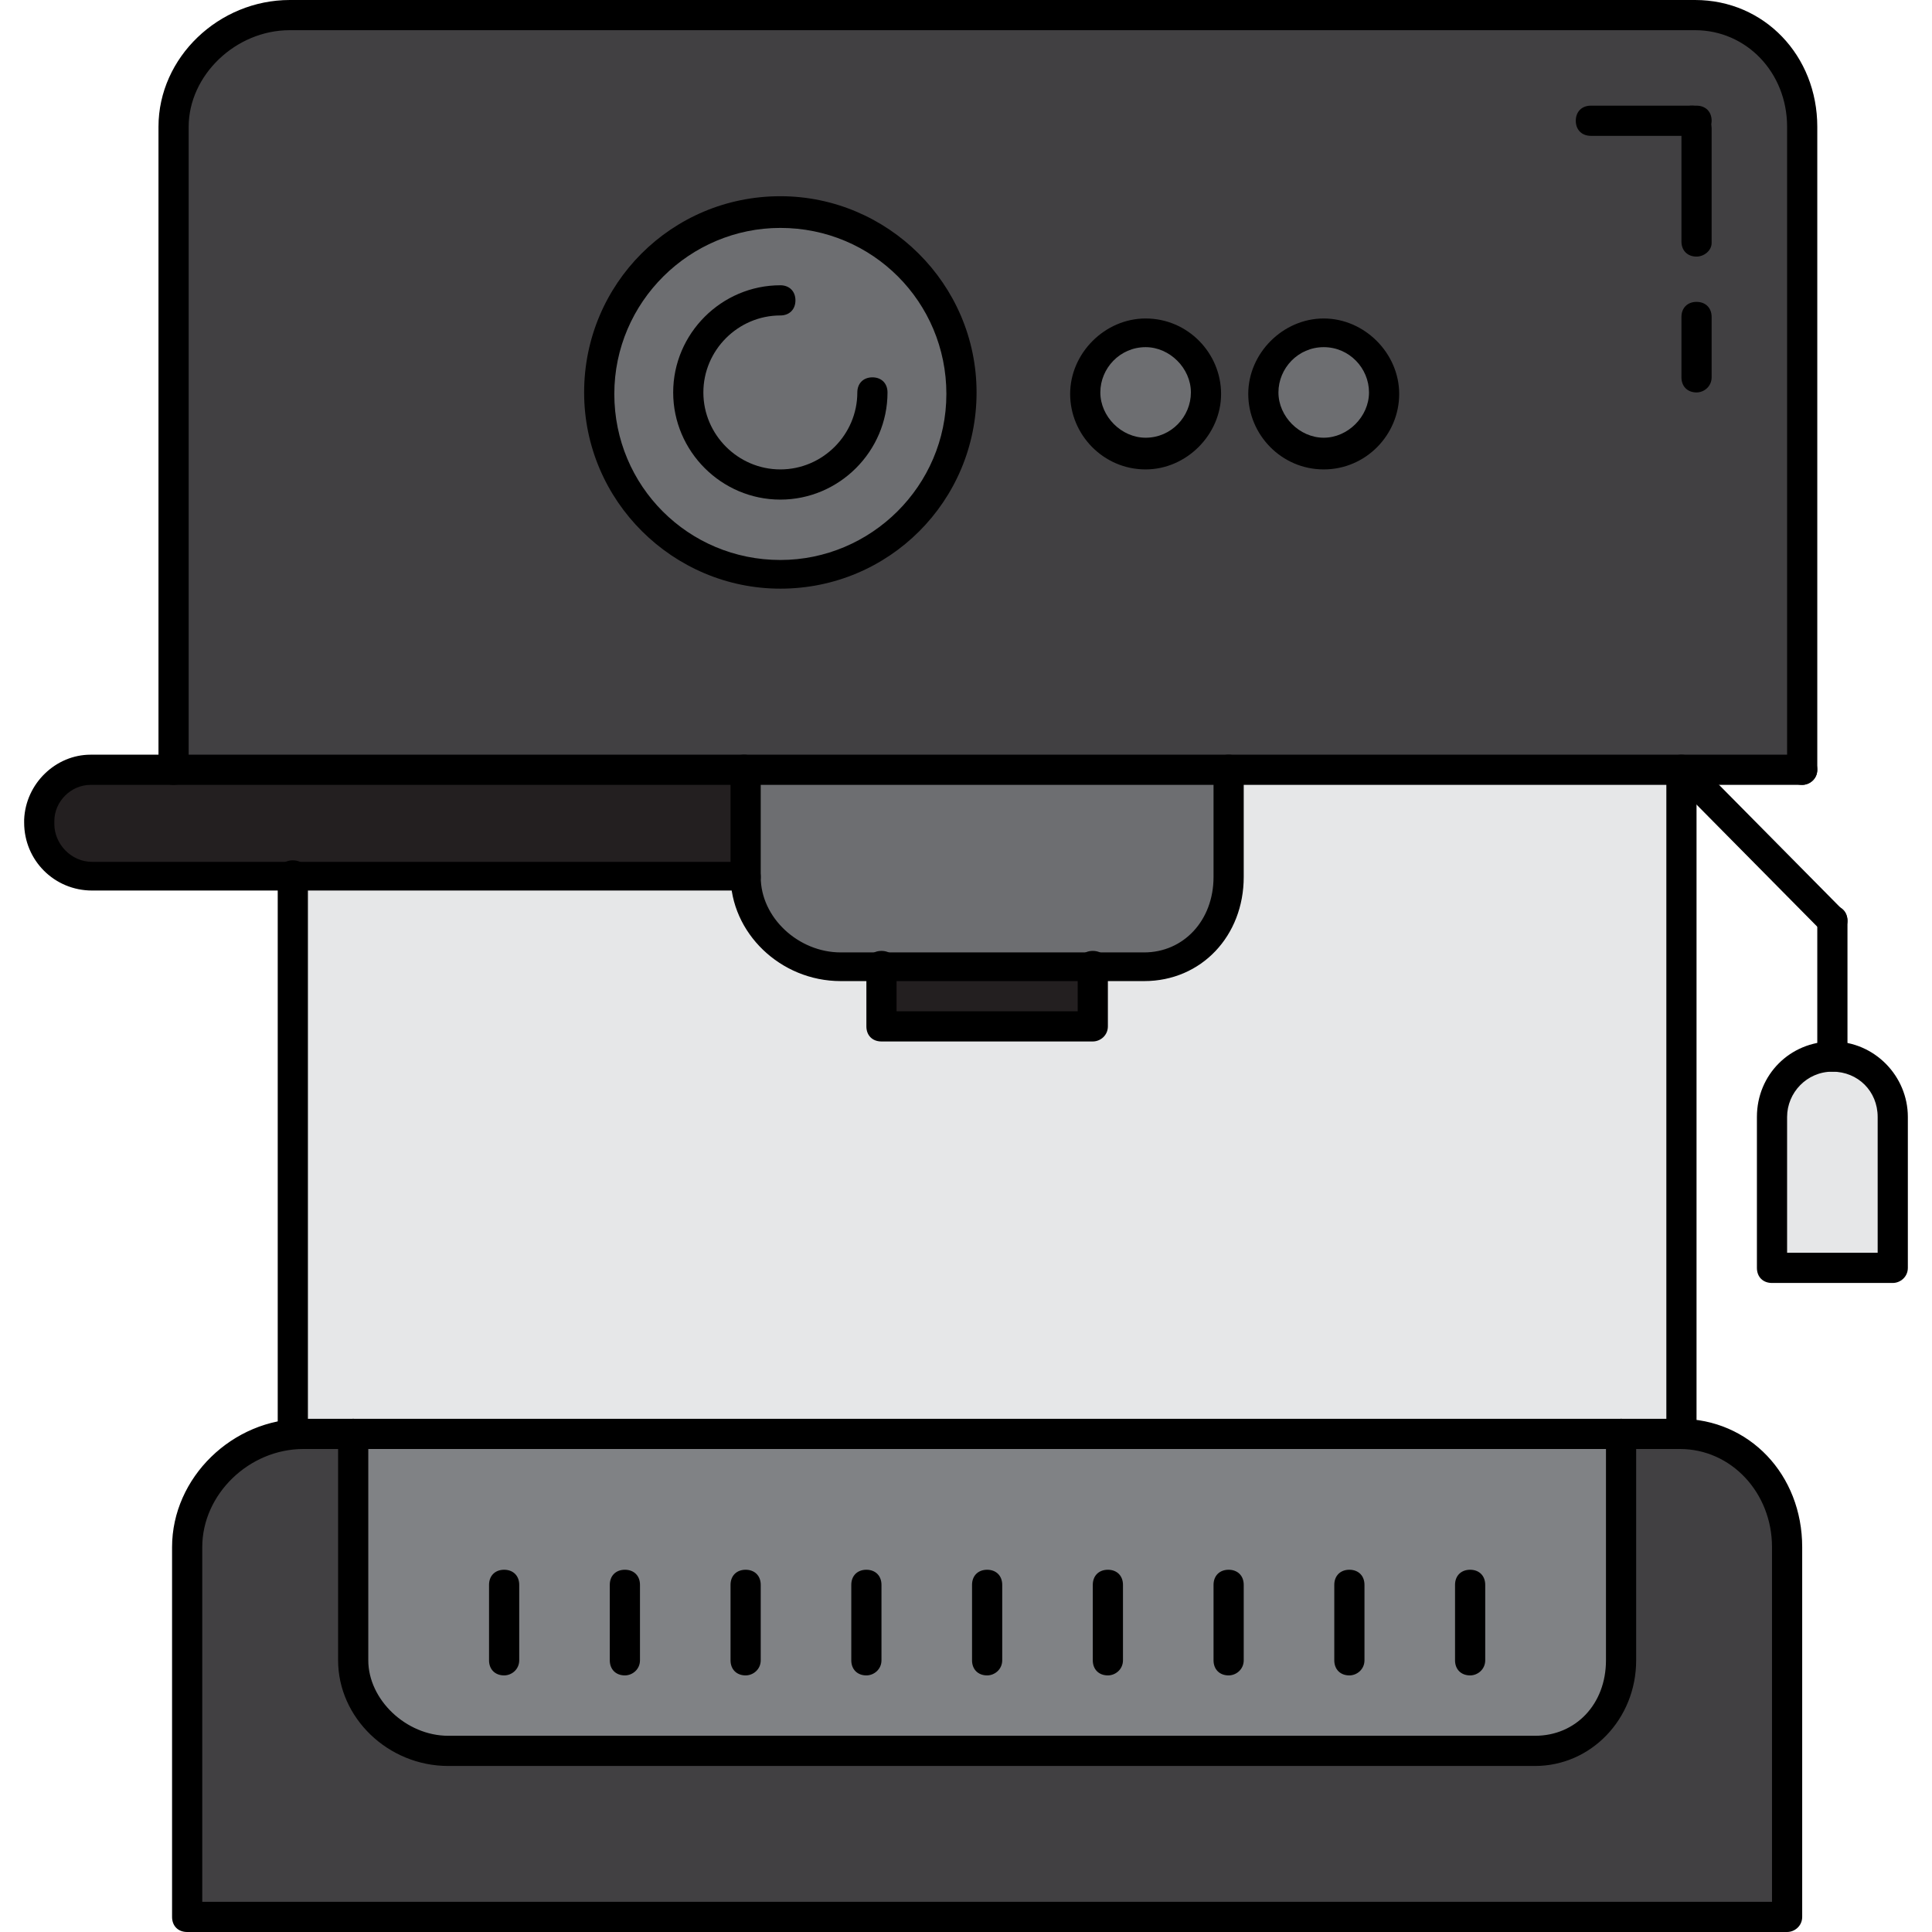 <?xml version="1.0" encoding="iso-8859-1"?>
<!-- Uploaded to: SVG Repo, www.svgrepo.com, Generator: SVG Repo Mixer Tools -->
<svg version="1.1" id="Layer_1" xmlns="http://www.w3.org/2000/svg" xmlns:xlink="http://www.w3.org/1999/xlink" 
	 viewBox="0 0 512 512" xml:space="preserve">
<path style="fill:#E6E7E8;" d="M485.6,280c8.8,0,16,7.2,16,16v40h-32v-40C469.6,287.2,476.8,280,485.6,280z"/>
<g>
	<path style="fill:#414042;" d="M445.2,380c16.4,0,28.4,13.6,28.4,30v68.8c0,16.4,0,29.6,0,29.6h-424c0,0,0-13.2,0-29.6V410
		c0-16.4,14.4-30,30.8-30h13.2v60c0,13.2,12,24,25.2,24h288c13.2,0,22.8-10.8,22.8-24v-60H445.2z"/>
	<path style="fill:#414042;" d="M350.8,120.4c8.8,0,16-7.2,16-16s-7.2-16-16-16s-16,7.2-16,16S342,120.4,350.8,120.4z M477.6,33.6
		V204h-32h-0.4H325.6h-128h-0.4c-2.4-1.6-5.2-2.4-8.4-2.4H45.6v-168C45.6,17.2,60,4,76.4,4h372.8C465.2,4,477.6,17.6,477.6,33.6z
		 M159.2,104c0,26.4,21.6,48,48,48s48-21.6,48-48s-21.6-48-48-48C180.4,56.4,159.2,77.6,159.2,104z M303.6,120.4c8.8,0,16-7.2,16-16
		s-7.2-16-16-16s-16,7.2-16,16S294.4,120.4,303.6,120.4z"/>
</g>
<path style="fill:#808285;" d="M425.6,380h4v60c0,13.2-9.6,24-22.8,24h-288c-13.2,0-25.2-10.8-25.2-24v-60H425.6z"/>
<circle style="fill:#6D6E71;" cx="350.8" cy="104" r="16"/>
<path style="fill:#E6E7E8;" d="M325.6,232v-28h119.6v176h-15.6h-4h-332H80.4h-2.8V232h111.2h8.8l0,0c0,13.2,12,24,25.2,24h10.8v16
	h56v-16h13.6C316.4,256,325.6,245.2,325.6,232z"/>
<path style="fill:#6D6E71;" d="M303.6,120.4c-8.8,0-16-7.2-16-16s7.2-16,16-16s16,7.2,16,16S312.4,120.4,303.6,120.4z"/>
<rect x="233.6" y="256" style="fill:#231F20;" width="56" height="16"/>
<g>
	<path style="fill:#6D6E71;" d="M206.8,152c-26.4,0-48-21.6-48-48s21.6-48,48-48s48,21.6,48,48S233.2,152,206.8,152z"/>
	<path style="fill:#6D6E71;" d="M197.6,204L197.6,204v25.2v2.8l0,0c0,13.2,12,24,25.2,24h10.8h56h13.6c13.2,0,22.4-10.8,22.4-24v-28
		H197.6z"/>
</g>
<path style="fill:#231F20;" d="M197.2,204H77.6h-32H24.4c-7.6,0-13.6,6-13.6,13.6c0.4,8,6.8,14.4,15.2,14.4h52h111.2
	c3.2,0,6.4-1.2,8.8-2.8v-24.8C197.6,204,197.2,204,197.2,204z"/>
<path d="M473.6,512h-424c-2.4,0-4-1.6-4-4v-98c0-18.4,16-34,34.8-34h13.2c2.4,0,4,1.6,4,4s-1.6,4-4,4H80.4c-14.4,0-26.8,12-26.8,26
	v94h416v-94c0-14.4-10.8-26-24.4-26h-15.6c-2.4,0-4-1.6-4-4s1.6-4,4-4h15.6c18.4,0,32.4,14.8,32.4,34v98
	C477.6,510.4,475.6,512,473.6,512z"/>
<path d="M406.8,468h-288c-16,0-29.2-12.8-29.2-28v-60c0-2.4,1.6-4,4-4s4,1.6,4,4v60c0,10.4,10,20,21.2,20h288
	c10.8,0,18.8-8.4,18.8-20v-60c0-2.4,1.6-4,4-4s4,1.6,4,4v60C433.6,455.6,421.6,468,406.8,468z"/>
<path d="M289.6,276h-56c-2.4,0-4-1.6-4-4v-16c0-2.4,1.6-4,4-4s4,1.6,4,4v12h48v-12c0-2.4,1.6-4,4-4s4,1.6,4,4v16
	C293.6,274.4,291.6,276,289.6,276z"/>
<path d="M477.6,208c-2.4,0-4-1.6-4-4V33.6c0-14.4-10.8-25.6-24.4-25.6H76.8C62.4,8,50,20,50,33.6V204c0,2.4-1.6,4-4,4s-4-1.6-4-4
	V33.6C42,15.2,58,0,76.8,0h372.4c18.4,0,32.4,14.8,32.4,33.6V204C481.6,206.4,479.6,208,477.6,208z"/>
<path d="M206.8,156c-28.4,0-52-23.2-52-52s23.2-52,52-52c28.4,0,52,23.2,52,52S235.6,156,206.8,156z M206.8,60.4
	c-24,0-44,19.6-44,44s19.6,44,44,44c24,0,44-19.6,44-44S231.2,60.4,206.8,60.4z"/>
<path d="M303.6,124.4c-11.2,0-20-9.2-20-20s9.2-20,20-20c11.2,0,20,9.2,20,20S314.4,124.4,303.6,124.4z M303.6,92
	c-6.8,0-12,5.6-12,12s5.6,12,12,12c6.8,0,12-5.6,12-12S310,92,303.6,92z"/>
<path d="M350.8,124.4c-11.2,0-20-9.2-20-20s9.2-20,20-20s20,9.2,20,20S362,124.4,350.8,124.4z M350.8,92c-6.8,0-12,5.6-12,12
	s5.6,12,12,12s12-5.6,12-12S357.6,92,350.8,92z"/>
<path d="M197.6,236H24.4c-10,0-18-8-18-18c0-0.4,0-0.8,0-0.8C6.8,207.6,14.8,200,24,200h173.2c2.4,0,4,1.6,4,4s-1.6,4-4,4H24
	c-5.2,0-9.6,4.4-9.6,9.6c0,0.4,0,0.4,0,0.8c0,5.2,4.4,10,10,10h173.2c2.4,0,4,1.6,4,4S199.6,236,197.6,236z"/>
<path d="M477.6,208h-152c-2.4,0-4-1.6-4-4s1.6-4,4-4h152c2.4,0,4,1.6,4,4S479.6,208,477.6,208z"/>
<path d="M501.6,340h-32c-2.4,0-4-1.6-4-4v-40c0-11.2,8.8-20,20-20s20,9.2,20,20v40C505.6,338.4,503.6,340,501.6,340z M473.6,332h24
	v-36c0-6.8-5.2-12-12-12s-12,5.6-12,12V332z"/>
<path d="M77.6,384c-2.4,0-4-1.6-4-4V232c0-2.4,1.6-4,4-4s4,1.6,4,4v148C81.6,382.4,79.6,384,77.6,384z"/>
<path d="M445.6,384c-2.4,0-4-1.6-4-4V204c0-2.4,1.6-4,4-4s4,1.6,4,4v176C449.6,382.4,447.6,384,445.6,384z"/>
<path d="M485.6,284c-2.4,0-4-1.6-4-4v-36c0-2.4,1.6-4,4-4c2.4,0,4,1.6,4,4v36C489.6,282.4,487.6,284,485.6,284z"/>
<path d="M485.6,248c-1.2,0-2-0.4-2.8-1.2l-35.6-36c-1.6-1.6-1.6-4,0-5.6s4-1.6,5.6,0l35.6,36c1.6,1.6,1.6,4,0,5.6
	C487.6,247.6,486.4,248,485.6,248z"/>
<path d="M206.8,132.4c-15.6,0-28.4-12.8-28.4-28.4s12.8-28.4,28.4-28.4c2.4,0,4,1.6,4,4s-1.6,4-4,4c-11.2,0-20.4,9.2-20.4,20.4
	c0,11.2,9.2,20.4,20.4,20.4s20.4-9.2,20.4-20.4c0-2.4,1.6-4,4-4s4,1.6,4,4C235.2,119.6,222.4,132.4,206.8,132.4z"/>
<path d="M303.2,260h-80.4c-16,0-29.2-12.8-29.2-28v-27.6c0-2.4,1.6-4,4-4s4,1.6,4,4v28c0,10.8,10,20,21.2,20h80.4
	c10.4,0,18.4-8.4,18.4-20v-28c0-2.4,1.6-4,4-4s4,1.6,4,4v28C329.6,248,318.4,260,303.2,260z"/>
<path d="M261.6,444c-2.4,0-4-1.6-4-4v-20c0-2.4,1.6-4,4-4s4,1.6,4,4v20C265.6,442.4,263.6,444,261.6,444z"/>
<path d="M229.6,444c-2.4,0-4-1.6-4-4v-20c0-2.4,1.6-4,4-4s4,1.6,4,4v20C233.6,442.4,231.6,444,229.6,444z"/>
<path d="M197.6,444c-2.4,0-4-1.6-4-4v-20c0-2.4,1.6-4,4-4s4,1.6,4,4v20C201.6,442.4,199.6,444,197.6,444z"/>
<path d="M165.6,444c-2.4,0-4-1.6-4-4v-20c0-2.4,1.6-4,4-4s4,1.6,4,4v20C169.6,442.4,167.6,444,165.6,444z"/>
<path d="M133.6,444c-2.4,0-4-1.6-4-4v-20c0-2.4,1.6-4,4-4s4,1.6,4,4v20C137.6,442.4,135.6,444,133.6,444z"/>
<path d="M293.6,444c-2.4,0-4-1.6-4-4v-20c0-2.4,1.6-4,4-4s4,1.6,4,4v20C297.6,442.4,295.6,444,293.6,444z"/>
<path d="M357.6,444c-2.4,0-4-1.6-4-4v-20c0-2.4,1.6-4,4-4s4,1.6,4,4v20C361.6,442.4,359.6,444,357.6,444z"/>
<path d="M389.6,444c-2.4,0-4-1.6-4-4v-20c0-2.4,1.6-4,4-4s4,1.6,4,4v20C393.6,442.4,391.6,444,389.6,444z"/>
<path d="M325.6,444c-2.4,0-4-1.6-4-4v-20c0-2.4,1.6-4,4-4s4,1.6,4,4v20C329.6,442.4,327.6,444,325.6,444z"/>
<path d="M449.6,36h-1.2c-2.4,0-4-1.6-4-4s1.6-4,4-4h1.2c2.4,0,4,1.6,4,4S451.6,36,449.6,36z"/>
<path d="M448.4,36h-26.8c-2.4,0-4-1.6-4-4s1.6-4,4-4h26.8c2.4,0,4,1.6,4,4S450.8,36,448.4,36z"/>
<path d="M449.6,104c-2.4,0-4-1.6-4-4V84c0-2.4,1.6-4,4-4s4,1.6,4,4v16C453.6,102.4,451.6,104,449.6,104z"/>
<path d="M449.6,68c-2.4,0-4-1.6-4-4V35.2c-0.8-0.8-1.6-2-1.6-3.2c0-2.8,2.8-4.8,5.6-3.6c0.4,0,0.4,0,0.8,0.4c2,1.2,3.2,3.2,3.2,5.2
	v30.4C453.6,66.4,451.6,68,449.6,68z"/>
<path d="M429.6,384h-336c-2.4,0-4-1.6-4-4s1.6-4,4-4h336c2.4,0,4,1.6,4,4S431.6,384,429.6,384z"/>
<path d="M325.6,208H197.2c-2.4,0-4-1.6-4-4s1.6-4,4-4h128.4c2.4,0,4,1.6,4,4S327.6,208,325.6,208z"/>
</svg>